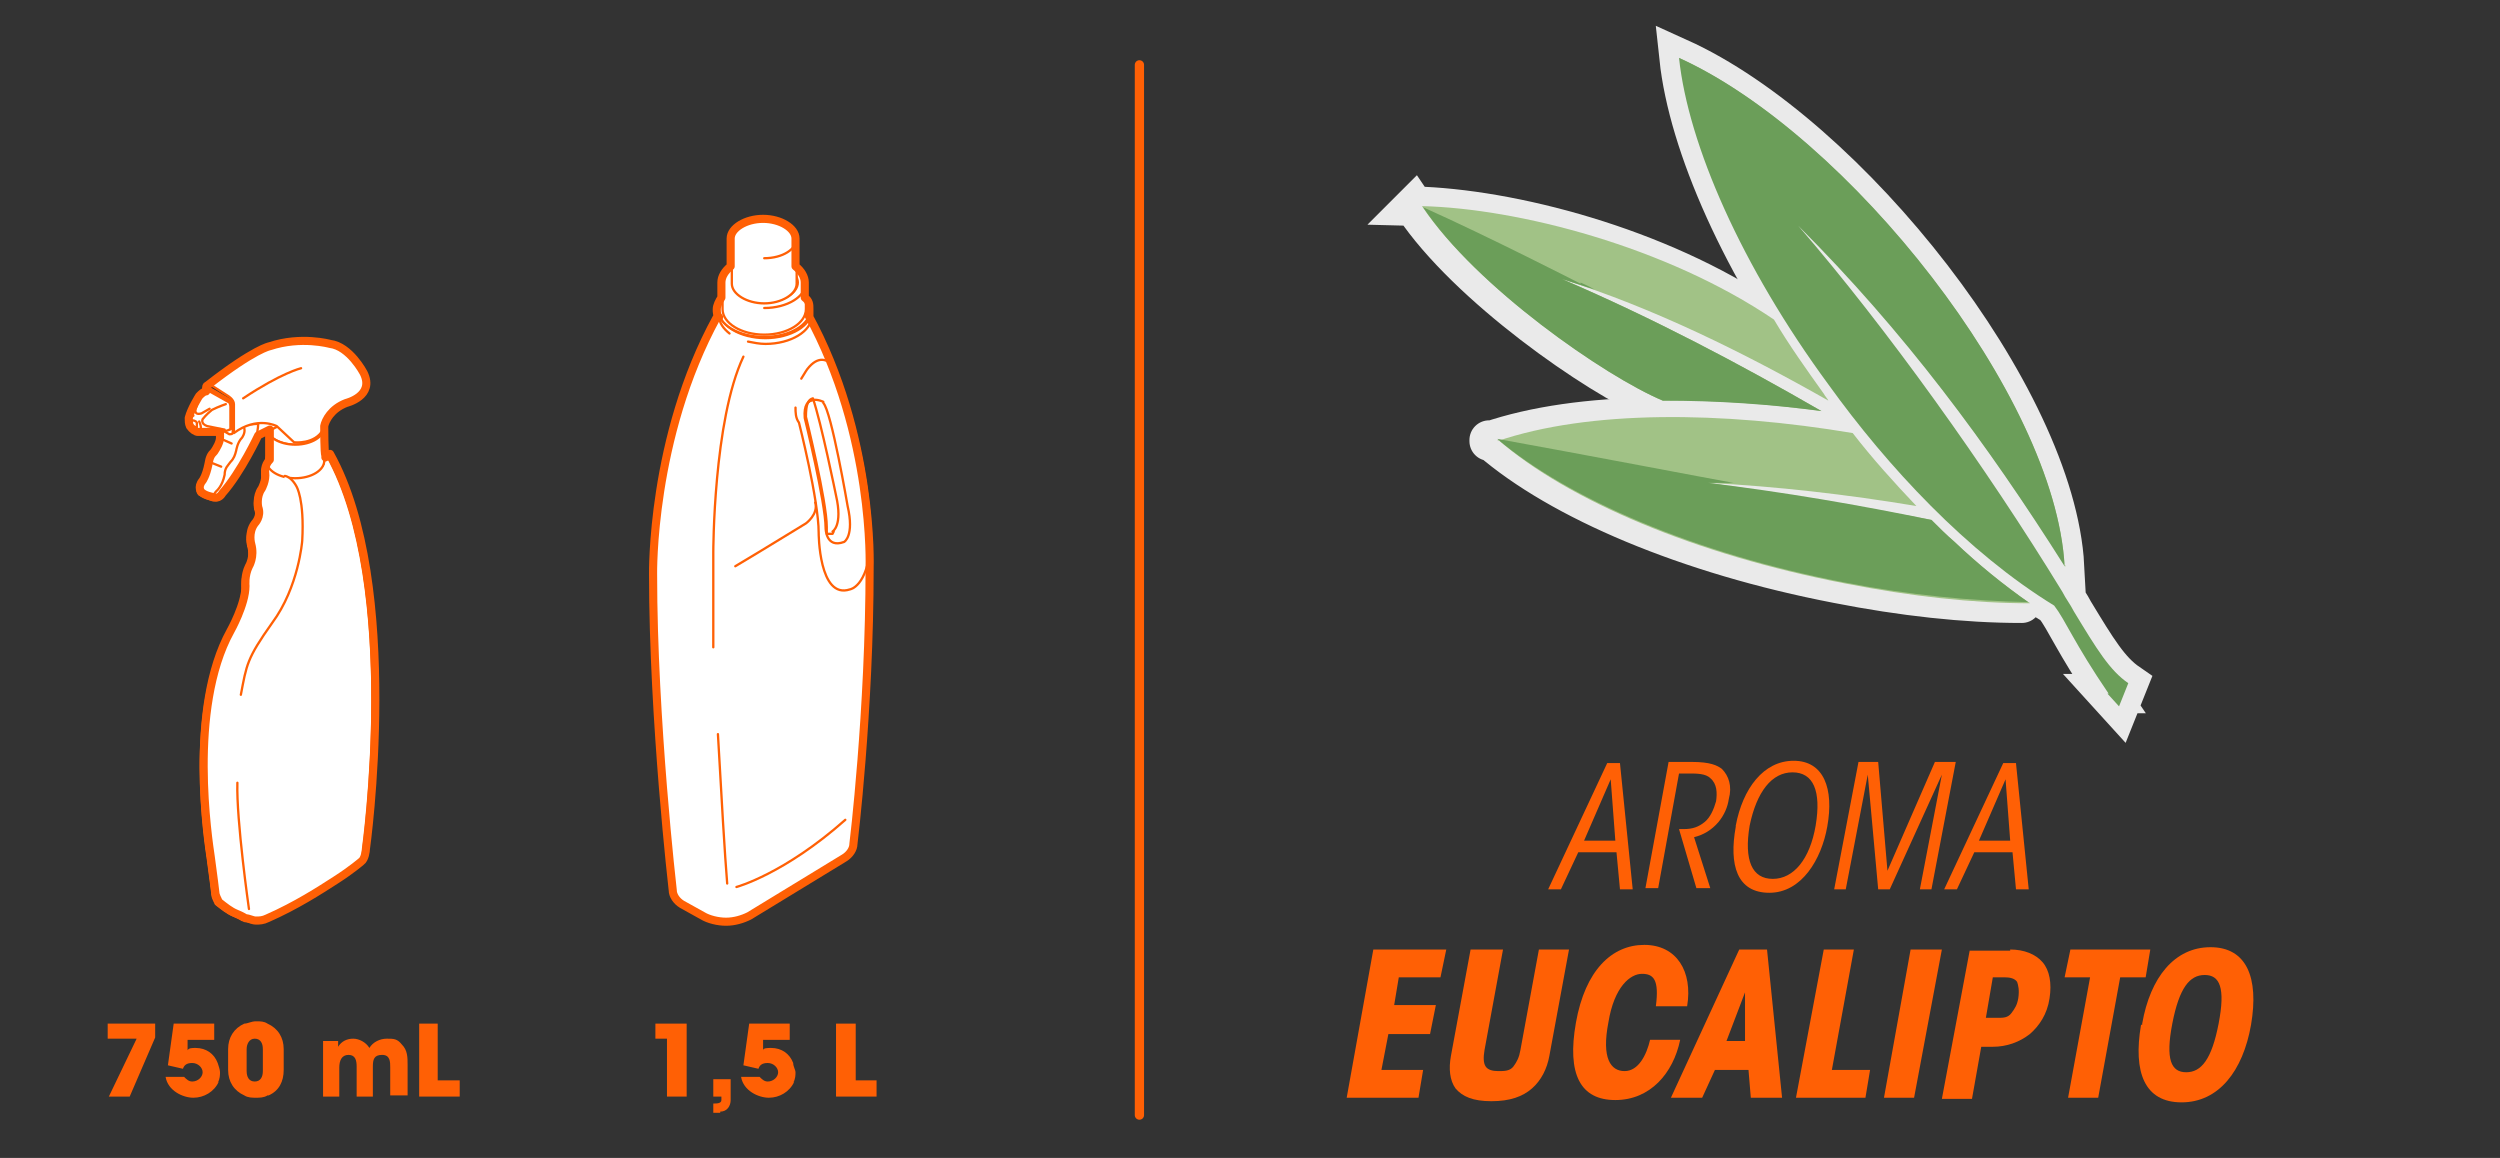 <?xml version="1.0" encoding="UTF-8"?>
<svg xmlns="http://www.w3.org/2000/svg" version="1.1" viewBox="0 0 215.9 100">
  <rect x="0" y="0" width="215.9" height="100" fill="#333333" stroke="none"/>
  <defs>
    <style>
      .cls-1, .cls-2, .cls-3, .cls-4, .cls-5, .cls-6, .cls-7 {
        fill: none;
      }

      .cls-2, .cls-8 {
        stroke-miterlimit: 10;
      }

      .cls-2, .cls-8, .cls-4 {
        stroke: #eaeaea;
      }

      .cls-2, .cls-4 {
        stroke-width: 3.4px;
      }

      .cls-9 {
        fill: #6b9e59;
      }

      .cls-9, .cls-8, .cls-10 {
        fill-rule: evenodd;
      }

      .cls-3 {
        stroke-width: .1px;
      }

      .cls-3, .cls-4, .cls-5, .cls-6, .cls-7 {
        stroke-linejoin: round;
      }

      .cls-3, .cls-5, .cls-6, .cls-7 {
        stroke: #ff6005;
        stroke-linecap: round;
      }

      .cls-11, .cls-8 {
        fill: #fff;
      }

      .cls-12 {
        fill: #ff6005;
      }

      .cls-5 {
        stroke-width: .8px;
      }

      .cls-6 {
        stroke-width: .7px;
      }

      .cls-7 {
        stroke-width: .2px;
      }

      .cls-10 {
        fill: #a1c286;
      }
    </style>
  </defs>
  <!-- Generator: Adobe Illustrator 28.7.1, SVG Export Plug-In . SVG Version: 1.2.0 Build 142)  -->
  <g>
    <g id="Capa_1">
      <g id="Capa_1-2" data-name="Capa_1">
        <g>
          <polygon class="cls-12" points="11.2 94.7 9.4 94.7 11.8 89.7 9.3 89.7 9.3 88.4 13.4 88.4 13.4 89.6 11.2 94.7"></polygon>
          <path class="cls-12" d="M18.9,93.4c-.4.9-1.3,1.4-2.2,1.4s-2.2-.6-2.4-1.8h1.6c.2.2.4.4.7.4.5,0,.9-.4.9-.8s-.4-.8-.9-.8-.7.2-.8.5l-1.3-.3.5-3.6h3.5v1.4h-2.3v.9c.1-.2.4-.2.7-.2.9,0,1.6.5,1.9,1.3.1.3.2.6.2.8s0,.6-.2.9"></path>
          <path class="cls-12" d="M23.1,94.6c-.3.2-.7.2-1,.2s-.7,0-1-.2c-.9-.4-1.4-1.2-1.4-2.2v-1.8c0-1,.5-1.8,1.4-2.2.3,0,.6-.2,1-.2s.7,0,1,.2c.9.4,1.4,1.2,1.4,2.2v1.8c0,1-.4,1.8-1.3,2.2M22.7,90.6c0-.5-.2-.9-.7-.9s-.7.5-.7.9v1.9c0,.5.2.9.7.9s.7-.4.7-.9v-1.9Z"></path>
          <path class="cls-12" d="M33.7,94.7v-2.5c0-.5,0-1.1-.7-1.1s-.8.4-.8,1v2.6h-1.4v-2.6c0-.5-.1-1-.7-1s-.8.5-.8,1.1v2.5h-1.4v-4.8h1.3v.5h0c.3-.5.8-.7,1.3-.7s1.1.3,1.4.8c.3-.5.9-.8,1.5-.8s.9,0,1.3.5c.5.5.5,1.1.5,1.8v2.6h-1.5Z"></path>
          <polygon class="cls-12" points="36.2 94.7 36.2 88.4 37.8 88.4 37.8 93.3 39.7 93.3 39.7 94.7 36.2 94.7"></polygon>
          <polygon class="cls-12" points="57.6 94.7 57.6 89.7 56.6 89.7 56.6 88.4 59.3 88.4 59.3 94.7 57.6 94.7"></polygon>
          <path class="cls-12" d="M62.2,96.1h-.6v-.8c.3,0,.7,0,.7-.3v-.3h-.7v-1.5h1.5v1.8c0,.5-.3,1-.9,1"></path>
          <path class="cls-12" d="M68.6,93.4c-.4.9-1.3,1.4-2.2,1.4s-2.2-.6-2.4-1.8h1.6c.2.2.4.4.7.4.5,0,.9-.4.9-.8s-.4-.8-.9-.8-.7.2-.8.5l-1.3-.3.5-3.6h3.5v1.4h-2.3v.9c0-.2.4-.2.7-.2.9,0,1.6.5,1.9,1.3,0,.3.2.6.2.8s0,.6-.2.9"></path>
          <polygon class="cls-12" points="72.2 94.7 72.2 88.4 73.9 88.4 73.9 93.3 75.7 93.3 75.7 94.7 72.2 94.7"></polygon>
          <path class="cls-11" d="M28.1,39.5s-.5-.8-1.1-.5l-4,.9c-.5.5-.4,1.1-.4,1.1.1.7-.3,1.4-.3,1.4-.5.7-.3,1.6-.3,1.6.3.8-.3,1.4-.3,1.4-.6.8-.3,1.8-.3,1.8.3,1.1-.2,1.9-.2,1.9-.4.8-.3,1.7-.3,1.7,0,1.6-1.3,3.9-1.3,3.9-3.7,6.7-1.9,18.1-1.7,19.5.2,1.4.4,3.1.4,3.1,0,.2.2.6.3.8.5.4,1,.8,1.5,1s.8.4.8.4c.3,0,.6.2.9.2s.6,0,1-.2c2.5-1.1,4.5-2.4,5.9-3.3s2.2-1.6,2.2-1.6c.3-.2.4-.9.4-1.1,0,0,3.2-22.8-3.1-34.1"></path>
          <path class="cls-3" d="M28.1,39.5s-.5-.8-1.1-.5l-4,.9c-.5.5-.4,1.1-.4,1.1.1.7-.3,1.4-.3,1.4-.5.7-.3,1.6-.3,1.6.3.8-.3,1.4-.3,1.4-.6.8-.3,1.8-.3,1.8.3,1.1-.2,1.9-.2,1.9-.4.8-.3,1.7-.3,1.7,0,1.6-1.3,3.9-1.3,3.9-3.7,6.7-1.9,18.1-1.7,19.5.2,1.4.4,3.1.4,3.1,0,.2.2.6.3.8.5.4,1,.8,1.5,1s.8.4.8.4c.3,0,.6.2.9.2s.6,0,1-.2c2.5-1.1,4.5-2.4,5.9-3.3s2.2-1.6,2.2-1.6c.3-.2.4-.9.4-1.1,0,0,3.2-22.8-3.1-34.1h-.1Z"></path>
          <path class="cls-11" d="M28,39.7c0,.8-1.1,1.5-2.5,1.5s-2.5-.7-2.5-1.5,1.1-1.5,2.5-1.5,2.5.7,2.5,1.5"></path>
          <path class="cls-7" d="M28,39.7c0,.8-1.1,1.5-2.5,1.5s-2.5-.7-2.5-1.5,1.1-1.5,2.5-1.5,2.5.7,2.5,1.5Z"></path>
          <path class="cls-11" d="M28,36.9c0,.8-1.1,1.5-2.5,1.5s-2.5-.7-2.5-1.5,1.1-1.5,2.5-1.5,2.5.7,2.5,1.5"></path>
          <path class="cls-7" d="M28,36.9c0,.8-1.1,1.5-2.5,1.5s-2.5-.7-2.5-1.5,1.1-1.5,2.5-1.5,2.5.7,2.5,1.5Z"></path>
          <path class="cls-11" d="M28,39.7c0,.8-1.1,1.5-2.5,1.5s-2.5-.7-2.5-1.5"></path>
          <path class="cls-7" d="M28,39.7c0,.8-1.1,1.5-2.5,1.5s-2.5-.7-2.5-1.5"></path>
          <path class="cls-11" d="M23,36.9c0,.8,1.1,1.5,2.5,1.5s2.5-.7,2.5-1.5v2.9c0,.8-1.1,1.5-2.5,1.5s-2.5-.7-2.5-1.5v-2.9Z"></path>
          <path class="cls-7" d="M23,36.9c0,.8,1.1,1.5,2.5,1.5s2.5-.7,2.5-1.5v2.9c0,.8-1.1,1.5-2.5,1.5s-2.5-.7-2.5-1.5v-2.9Z"></path>
          <polygon class="cls-11" points="26.9 33.8 20.8 36.9 21.2 38.2 27.3 35.2 26.9 33.8"></polygon>
          <polygon class="cls-7" points="26.9 33.8 20.8 36.9 21.2 38.2 27.3 35.2 26.9 33.8"></polygon>
          <path class="cls-11" d="M22.3,36.5s0,.7-.2,1.3c0,0-1.5,3.1-3.1,5,0,0-.4.6-.9.3,0,0-.6-.2-.9-.4,0,0-.4-.4.1-1,0,0,.3-.4.5-1.4,0-.6.3-.8.5-1.1.3-.3.4-.8.5-1.2,0,0,0-.9.5-1.2l3-.2h0Z"></path>
          <path class="cls-7" d="M22.3,36.5s0,.7-.2,1.3c0,0-1.5,3.1-3.1,5,0,0-.4.6-.9.3,0,0-.6-.2-.9-.4,0,0-.4-.4.1-1,0,0,.3-.4.5-1.4,0-.6.3-.8.5-1.1.3-.3.4-.8.5-1.2,0,0,0-.9.5-1.2l3-.2h0Z"></path>
          <path class="cls-11" d="M18.4,43s0-.3.3-.6c0,0,.5-.4.7-1.4,0-.6.3-.8.5-1.1.3-.3.4-.6.5-1,0,0,.1-.7.5-1.1,0,0,.3-.4.2-.8"></path>
          <path class="cls-7" d="M18.4,43s0-.3.3-.6c0,0,.5-.4.7-1.4,0-.6.3-.8.5-1.1.3-.3.4-.6.5-1,0,0,.1-.7.5-1.1,0,0,.3-.4.2-.8"></path>
          <line class="cls-1" x1="18.1" y1="39.9" x2="19.1" y2="40.3"></line>
          <line class="cls-7" x1="18.1" y1="39.9" x2="19.1" y2="40.3"></line>
          <line class="cls-1" x1="19.1" y1="37.9" x2="20" y2="38.3"></line>
          <line class="cls-7" x1="19.1" y1="37.9" x2="20" y2="38.3"></line>
          <path class="cls-11" d="M17.8,33.3c4.1-3.1,5.4-3.4,5.4-3.4,2.7-.8,5.2-.2,5.2-.2,1.8.2,2.9,2.5,2.9,2.5,1,2-1.5,2.6-1.5,2.6-1.8.8-1.9,2.3-1.9,2.3-.7,1.3-2.5,1.1-2.5,1.1l-1.5-1.4s-1.7-.9-3.7.6v-2.5c0-.4-.5-.7-.5-.7l-1.4-.9-.5-.2v.2Z"></path>
          <path class="cls-7" d="M17.8,33.3c4.1-3.1,5.4-3.4,5.4-3.4,2.7-.8,5.2-.2,5.2-.2,1.8.2,2.9,2.5,2.9,2.5,1,2-1.5,2.6-1.5,2.6-1.8.8-1.9,2.3-1.9,2.3-.7,1.3-2.5,1.1-2.5,1.1l-1.5-1.4s-1.7-.9-3.7.6v-2.5c0-.4-.5-.7-.5-.7l-1.4-.9-.5-.2v.2Z"></path>
          <path class="cls-11" d="M17.9,36.4l1.9,1.1c.2,0,.3,0,.3-.2v-2.3c0-.2-.1-.4-.3-.5l-1.9-1.1c-.2,0-.3,0-.3.2v2.3c0,.2.1.4.3.5"></path>
          <path class="cls-7" d="M17.9,36.4l1.9,1.1c.2,0,.3,0,.3-.2v-2.3c0-.2-.1-.4-.3-.5l-1.9-1.1c-.2,0-.3,0-.3.2v2.3c0,.2.1.4.3.5Z"></path>
          <path class="cls-11" d="M18.1,36.2l1.6.9c.1,0,.3,0,.3-.2v-1.9c0-.2-.1-.4-.2-.4l-1.6-.9c-.1,0-.3,0-.3.2v1.9c0,.2.1.4.2.4"></path>
          <path class="cls-7" d="M18.1,36.2l1.6.9c.1,0,.3,0,.3-.2v-1.9c0-.2-.1-.4-.2-.4l-1.6-.9c-.1,0-.3,0-.3.2v1.9c0,.2.1.4.2.4Z"></path>
          <path class="cls-11" d="M19.9,37v-1.9c0-.2-.1-.4-.2-.4l-1.6-.9s-.4,0-1.1.4c0,0-.7,1.1-.9,1.9l.9,1.2s1,0,1.7,0c0,0,1.4,0,1.3-.5"></path>
          <path class="cls-7" d="M19.9,37v-1.9c0-.2-.1-.4-.2-.4l-1.6-.9s-.4,0-1.1.4c0,0-.7,1.1-.9,1.9l.9,1.2s1,0,1.7,0c0,0,1.4,0,1.3-.5v.2Z"></path>
          <path class="cls-11" d="M17.2,36.4c.2.4.2.8,0,1-.2,0-.6,0-.8-.5-.2-.4-.2-.8,0-1h.3"></path>
          <path class="cls-7" d="M17.2,36.4c.2.4.2.8,0,1-.2,0-.6,0-.8-.5-.2-.4-.2-.8,0-1h.3"></path>
          <path class="cls-11" d="M16.6,36.3s.3,0,.4.2v.4s-.3,0-.4-.2,0-.3,0-.4"></path>
          <path class="cls-7" d="M16.6,36.3s.3,0,.4.2v.4s-.3,0-.4-.2,0-.3,0-.4Z"></path>
          <path class="cls-11" d="M19.4,37.1l-1.5-.3c-.6-.2-.4-.6-.4-.6,0,0,.3-.4.8-.8.6-.3,1.2-.5,1.2-.5"></path>
          <path class="cls-7" d="M19.4,37.1l-1.5-.3c-.6-.2-.4-.6-.4-.6,0,0,.3-.4.8-.8.6-.3,1.2-.5,1.2-.5"></path>
          <path class="cls-11" d="M17.2,34.4l-.3.9s-.2.6.5.4l.7-.4"></path>
          <path class="cls-7" d="M17.2,34.4l-.3.9s-.2.6.5.4l.7-.4"></path>
          <path class="cls-11" d="M21,34.4c3.3-2.2,5-2.6,5-2.6"></path>
          <path class="cls-7" d="M21,34.4c3.3-2.2,5-2.6,5-2.6"></path>
          <path class="cls-11" d="M20.8,60c.5-2.6.5-3.1,2.7-6.2,2.3-3.1,2.6-7.1,2.6-7.1.2-3.6-.5-4.7-.5-4.7,0,0-.4-.8-1-.9"></path>
          <path class="cls-7" d="M20.8,60c.5-2.6.5-3.1,2.7-6.2,2.3-3.1,2.6-7.1,2.6-7.1.2-3.6-.5-4.7-.5-4.7,0,0-.4-.8-1-.9"></path>
          <path class="cls-11" d="M21.5,78.5s-1.1-7.7-1-10.9"></path>
          <path class="cls-7" d="M21.5,78.5s-1.1-7.7-1-10.9"></path>
          <path class="cls-6" d="M28.1,39.5v-.2c-.1,0-.1-2.5-.1-2.5.1-.5.6-1.5,1.9-2,0,0,2.5-.6,1.5-2.6,0,0-1.2-2.3-2.9-2.5,0,0-2.5-.7-5.2.2,0,0-1.3.2-5.4,3.4h0s-.1,0-.1.2v.3c-.2,0-.4.2-.6.4,0,0-.7,1.1-.9,1.9h0c0,.2,0,.5.1.7.2.3.5.5.7.5h0s1,0,1.7,0h.2v.5c0,.4-.3.9-.5,1.2-.3.3-.4.5-.5,1.1-.2,1-.5,1.4-.5,1.4-.5.6-.1,1-.1,1,.3.3.9.4.9.4.6.3.9-.3.9-.3,1.6-1.8,3.1-5,3.1-5h0l1-.5v2.6h0c-.5.5-.4,1.1-.4,1.1.1.7-.3,1.4-.3,1.4-.5.7-.3,1.6-.3,1.6.3.8-.3,1.4-.3,1.4-.6.8-.3,1.8-.3,1.8.3,1.1-.2,1.9-.2,1.9-.4.8-.3,1.7-.3,1.7,0,1.6-1.3,3.9-1.3,3.9-3.7,6.7-1.9,18.1-1.7,19.5.2,1.4.4,3.1.4,3.1,0,.2.2.6.3.8.5.4,1,.8,1.5,1s.8.4.8.4c.3,0,.6.2.9.2s.6,0,1-.2c2.5-1.1,4.5-2.4,5.9-3.3s2.2-1.6,2.2-1.6c.3-.2.4-.9.4-1.1,0,0,3.2-22.8-3.1-34.1l-.4.3Z"></path>
        </g>
        <path class="cls-11" d="M73,74.2l-4.1,2.5-4.1,2.5c-.5.3-1.3.5-2,.5s-1.4-.2-2-.5l-.9-.5-.9-.5c-.5-.3-.8-.8-.8-1.2s.3-.9.8-1.2l4.1-2.5,4.1-2.5c.5-.3,1.3-.5,2-.5s1.4.2,2,.5l.9.5.9.5c.5.3.8.8.8,1.2s-.3.9-.8,1.2"></path>
        <path class="cls-7" d="M73,74.2l-4.1,2.5-4.1,2.5c-.5.3-1.3.5-2,.5s-1.4-.2-2-.5l-.9-.5-.9-.5c-.5-.3-.8-.8-.8-1.2s.3-.9.8-1.2l4.1-2.5,4.1-2.5c.5-.3,1.3-.5,2-.5s1.4.2,2,.5l.9.5.9.5c.5.3.8.8.8,1.2s-.3.9-.8,1.2Z"></path>
        <path class="cls-11" d="M69.9,27.3h-7.9c-5.7,10.5-5.5,22.3-5.5,22.3,0,12.6,1.7,27.3,1.7,27.3,0,.4.3.9.8,1.2l.9.5.9.5c.5.3,1.3.5,2,.5s1.4-.2,2-.5l4.1-2.5,4.1-2.5c.5-.3.8-.8.8-1.2,0,0,1.4-11.4,1.4-23.9,0,0,.4-11.4-5.3-21.8M71.9,46.1c-.2,0-.3,0-.5,0,0-.3,0-.6,0-.6,0-2.2-1.8-9.5-1.8-9.5,0-1.1.2-1.5.6-1.6.7,2,2,8.4,2,8.4.6,2.6-.3,3.1-.3,3.1"></path>
        <path class="cls-7" d="M69.9,27.3h-7.9c-5.7,10.5-5.5,22.3-5.5,22.3,0,12.6,1.7,27.3,1.7,27.3,0,.4.3.9.8,1.2l.9.5.9.5c.5.3,1.3.5,2,.5s1.4-.2,2-.5l4.1-2.5,4.1-2.5c.5-.3.8-.8.8-1.2,0,0,1.4-11.4,1.4-23.9,0,0,.4-11.4-5.3-21.8h0ZM71.9,46.1c-.2,0-.3,0-.5,0,0-.3,0-.6,0-.6,0-2.2-1.8-9.5-1.8-9.5,0-1.1.2-1.5.6-1.6.7,2,2,8.4,2,8.4.6,2.6-.3,3.1-.3,3.1h.1Z"></path>
        <path class="cls-11" d="M75.2,46.9c0-3.1-.7-9.1-3.2-15.4-.5-.5-1.3-1-2.3.3,0,0-1.3,1.7-.7,4.6,0,0,1.7,6.7,1.7,9.5,0,0,0,5.8,2.7,4.9,0,0,1.5-.2,1.8-3.9"></path>
        <path class="cls-7" d="M75.2,46.9c0-3.1-.7-9.1-3.2-15.4-.5-.5-1.3-1-2.3.3,0,0-1.3,1.7-.7,4.6,0,0,1.7,6.7,1.7,9.5,0,0,0,5.8,2.7,4.9,0,0,1.5-.2,1.8-3.9Z"></path>
        <path class="cls-11" d="M71.1,34.7s-1.8-.9-1.6,1.4c0,0,1.8,7.3,1.8,9.5,0,0,0,1.8,1.6,1.2,0,0,.9-.5.3-3.1,0,0-1.4-8.2-2.1-8.9"></path>
        <path class="cls-7" d="M71.1,34.7s-1.8-.9-1.6,1.4c0,0,1.8,7.3,1.8,9.5,0,0,0,1.8,1.6,1.2,0,0,.9-.5.3-3.1,0,0-1.4-8.2-2.1-8.9h0Z"></path>
        <path class="cls-11" d="M62.4,77.7s-1.9-23.8-1.2-29.9c0,0,.6-11.3,3.4-16.1"></path>
        <path class="cls-7" d="M62.4,77.7s-1.9-23.8-1.2-29.9c0,0,.6-11.3,3.4-16.1"></path>
        <path class="cls-11" d="M62,49.8l3.5-2.2,4.1-2.5s1.1-.8.8-1.8"></path>
        <path class="cls-7" d="M62,49.8l3.5-2.2,4.1-2.5s1.1-.8.8-1.8"></path>
        <path class="cls-11" d="M63.6,76.6s4.1-1.1,9.4-5.8"></path>
        <path class="cls-7" d="M63.6,76.6s4.1-1.1,9.4-5.8"></path>
        <path class="cls-11" d="M69.7,26.7c0,1.2-1.6,2.2-3.6,2.2s-3.6-1-3.6-2.2,1.6-2.2,3.6-2.2,3.6,1,3.6,2.2"></path>
        <path class="cls-7" d="M69.7,26.7c0,1.2-1.6,2.2-3.6,2.2s-3.6-1-3.6-2.2,1.6-2.2,3.6-2.2,3.6,1,3.6,2.2Z"></path>
        <path class="cls-11" d="M64.6,29.5c.5.1,1,.2,1.5.2,2.2,0,4-1.1,4-2.4v-.5c0,1.3-1.8,2.4-4,2.4s-4-1.1-4-2.4v.5c0,.6.4,1.1.9,1.5"></path>
        <path class="cls-7" d="M64.6,29.5c.5.1,1,.2,1.5.2,2.2,0,4-1.1,4-2.4v-.5c0,1.3-1.8,2.4-4,2.4s-4-1.1-4-2.4v.5c0,.6.4,1.1.9,1.5"></path>
        <path class="cls-11" d="M70.1,26.7c0,1.3-1.8,2.4-4,2.4s-4-1.1-4-2.4,1.8-2.4,4-2.4,4,1.1,4,2.4"></path>
        <ellipse class="cls-7" cx="66" cy="26.7" rx="4" ry="2.4"></ellipse>
        <path class="cls-11" d="M66,22.2c-2,0-3.6,1-3.6,2.2v2.3c0,1.2,1.6,2.2,3.6,2.2s3.6-1,3.6-2.2v-2.3c0-1.2-1.6-2.2-3.6-2.2"></path>
        <path class="cls-7" d="M66,22.2c-2,0-3.6,1-3.6,2.2v2.3c0,1.2,1.6,2.2,3.6,2.2s3.6-1,3.6-2.2v-2.3c0-1.2-1.6-2.2-3.6-2.2Z"></path>
        <path class="cls-11" d="M66,26.6c2,0,3.6-1,3.6-2.2"></path>
        <path class="cls-7" d="M66,26.6c2,0,3.6-1,3.6-2.2"></path>
        <path class="cls-11" d="M68.9,24.4c0,.9-1.3,1.7-2.8,1.7s-2.8-.8-2.8-1.7,1.3-1.7,2.8-1.7,2.8.8,2.8,1.7"></path>
        <path class="cls-7" d="M68.9,24.4c0,.9-1.3,1.7-2.8,1.7s-2.8-.8-2.8-1.7,1.3-1.7,2.8-1.7,2.8.8,2.8,1.7Z"></path>
        <path class="cls-11" d="M66,19c-1.6,0-2.8.8-2.8,1.7v3.8c0,.9,1.3,1.7,2.8,1.7s2.8-.8,2.8-1.7v-3.8c0-.9-1.3-1.7-2.8-1.7"></path>
        <path class="cls-7" d="M66,19c-1.6,0-2.8.8-2.8,1.7v3.8c0,.9,1.3,1.7,2.8,1.7s2.8-.8,2.8-1.7v-3.8c0-.9-1.3-1.7-2.8-1.7Z"></path>
        <path class="cls-11" d="M66,22.3c1.6,0,2.8-.8,2.8-1.7"></path>
        <path class="cls-7" d="M66,22.3c1.6,0,2.8-.8,2.8-1.7"></path>
        <path class="cls-11" d="M73,74.2l-4.1,2.5-4.1,2.5c-.5.3-1.3.5-2,.5s-1.4-.2-2-.5l-.9-.5-.9-.5c-.5-.3-.8-.8-.8-1.2s.3-.9.8-1.2l4.1-2.5,4.1-2.5c.5-.3,1.3-.5,2-.5s1.4.2,2,.5l.9.5.9.5c.5.3.8.8.8,1.2s-.3.9-.8,1.2"></path>
        <path class="cls-7" d="M73,74.2l-4.1,2.5-4.1,2.5c-.5.3-1.3.5-2,.5s-1.4-.2-2-.5l-.9-.5-.9-.5c-.5-.3-.8-.8-.8-1.2s.3-.9.8-1.2l4.1-2.5,4.1-2.5c.5-.3,1.3-.5,2-.5s1.4.2,2,.5l.9.5.9.5c.5.3.8.8.8,1.2s-.3.9-.8,1.2Z"></path>
        <path class="cls-11" d="M69.9,27.3h-7.9c-5.7,10.5-5.5,22.3-5.5,22.3,0,12.6,1.7,27.3,1.7,27.3,0,.4.3.9.8,1.2l.9.5.9.5c.5.3,1.3.5,2,.5s1.4-.2,2-.5l4.1-2.5,4.1-2.5c.5-.3.8-.8.8-1.2,0,0,1.4-11.4,1.4-23.9,0,0,.4-11.4-5.3-21.8M71.9,46.1c-.2,0-.3,0-.5,0,0-.3,0-.6,0-.6,0-2.2-1.8-9.5-1.8-9.5,0-1.1.2-1.5.6-1.6.7,2,2,8.4,2,8.4.6,2.6-.3,3.1-.3,3.1"></path>
        <path class="cls-7" d="M69.9,27.3h-7.9c-5.7,10.5-5.5,22.3-5.5,22.3,0,12.6,1.7,27.3,1.7,27.3,0,.4.3.9.8,1.2l.9.5.9.5c.5.3,1.3.5,2,.5s1.4-.2,2-.5l4.1-2.5,4.1-2.5c.5-.3.8-.8.8-1.2,0,0,1.4-11.4,1.4-23.9,0,0,.4-11.4-5.3-21.8h0ZM71.9,46.1c-.2,0-.3,0-.5,0,0-.3,0-.6,0-.6,0-2.2-1.8-9.5-1.8-9.5,0-1.1.2-1.5.6-1.6.7,2,2,8.4,2,8.4.6,2.6-.3,3.1-.3,3.1h.1Z"></path>
        <path class="cls-7" d="M68.7,35.2c0,.4,0,.9.3,1.3,0,0,1.7,6.7,1.7,9.5,0,0,0,5.8,2.7,4.9,0,0,1.5-.2,1.8-3.9,0-3.1-.7-9.1-3.2-15.4-.5-.5-1.3-1-2.3.3,0,0-.2.3-.5.8"></path>
        <path class="cls-7" d="M71.1,34.7s-1.8-.9-1.6,1.4c0,0,1.8,7.3,1.8,9.5,0,0,0,1.8,1.6,1.2,0,0,.9-.5.3-3.1,0,0-1.4-8.2-2.1-8.9h0Z"></path>
        <path class="cls-11" d="M61.6,55.9c0-3.5,0-6.5,0-8.2,0,0,0-11.4,2.6-16.9"></path>
        <path class="cls-7" d="M61.6,55.9c0-3.5,0-6.5,0-8.2,0,0,0-11.4,2.6-16.9"></path>
        <path class="cls-11" d="M62.8,76.3c-.2-2.4-.5-7.5-.8-12.9"></path>
        <path class="cls-7" d="M62.8,76.3c-.2-2.4-.5-7.5-.8-12.9"></path>
        <path class="cls-11" d="M63.5,48.9l2-1.2,4.1-2.5s1.1-.8.8-1.8"></path>
        <path class="cls-7" d="M63.5,48.9l2-1.2,4.1-2.5s1.1-.8.8-1.8"></path>
        <path class="cls-11" d="M63.6,76.6s4.1-1.1,9.4-5.8"></path>
        <path class="cls-7" d="M63.6,76.6s4.1-1.1,9.4-5.8"></path>
        <path class="cls-11" d="M69.7,26.7c0,1.2-1.6,2.2-3.6,2.2s-3.6-1-3.6-2.2,1.6-2.2,3.6-2.2,3.6,1,3.6,2.2"></path>
        <path class="cls-7" d="M69.7,26.7c0,1.2-1.6,2.2-3.6,2.2s-3.6-1-3.6-2.2,1.6-2.2,3.6-2.2,3.6,1,3.6,2.2Z"></path>
        <path class="cls-11" d="M64.6,29.5c.5.1,1,.2,1.5.2,2.2,0,4-1.1,4-2.4v-.5c0,1.3-1.8,2.4-4,2.4s-4-1.1-4-2.4v.5c0,.6.4,1.1.9,1.5"></path>
        <path class="cls-7" d="M64.6,29.5c.5.1,1,.2,1.5.2,2.2,0,4-1.1,4-2.4v-.5c0,1.3-1.8,2.4-4,2.4s-4-1.1-4-2.4v.5c0,.6.4,1.1.9,1.5"></path>
        <path class="cls-11" d="M70.1,26.7c0,1.3-1.8,2.4-4,2.4s-4-1.1-4-2.4,1.8-2.4,4-2.4,4,1.1,4,2.4"></path>
        <ellipse class="cls-7" cx="66" cy="26.7" rx="4" ry="2.4"></ellipse>
        <path class="cls-11" d="M66,22.2c-2,0-3.6,1-3.6,2.2v2.3c0,1.2,1.6,2.2,3.6,2.2s3.6-1,3.6-2.2v-2.3c0-1.2-1.6-2.2-3.6-2.2"></path>
        <path class="cls-7" d="M66,22.2c-2,0-3.6,1-3.6,2.2v2.3c0,1.2,1.6,2.2,3.6,2.2s3.6-1,3.6-2.2v-2.3c0-1.2-1.6-2.2-3.6-2.2Z"></path>
        <path class="cls-11" d="M66,26.6c2,0,3.6-1,3.6-2.2"></path>
        <path class="cls-7" d="M66,26.6c2,0,3.6-1,3.6-2.2"></path>
        <path class="cls-11" d="M68.9,24.4c0,.9-1.3,1.7-2.8,1.7s-2.8-.8-2.8-1.7,1.3-1.7,2.8-1.7,2.8.8,2.8,1.7"></path>
        <path class="cls-7" d="M68.9,24.4c0,.9-1.3,1.7-2.8,1.7s-2.8-.8-2.8-1.7,1.3-1.7,2.8-1.7,2.8.8,2.8,1.7Z"></path>
        <path class="cls-11" d="M66,19c-1.6,0-2.8.8-2.8,1.7v3.8c0,.9,1.3,1.7,2.8,1.7s2.8-.8,2.8-1.7v-3.8c0-.9-1.3-1.7-2.8-1.7"></path>
        <path class="cls-7" d="M66,19c-1.6,0-2.8.8-2.8,1.7v3.8c0,.9,1.3,1.7,2.8,1.7s2.8-.8,2.8-1.7v-3.8c0-.9-1.3-1.7-2.8-1.7Z"></path>
        <path class="cls-11" d="M66,22.3c1.6,0,2.8-.8,2.8-1.7"></path>
        <path class="cls-7" d="M66,22.3c1.6,0,2.8-.8,2.8-1.7"></path>
        <path class="cls-6" d="M69.9,27.3h0c0-.2,0-.4,0-.6,0-.4,0-.7-.4-1v-1.3c0-.5-.3-1-.8-1.4v-2.4c0-.9-1.3-1.7-2.8-1.7s-2.8.8-2.8,1.7v2.4c-.5.4-.8.9-.8,1.4v1.3c-.2.3-.4.7-.4,1s0,.5.2.7h-.2c-5.7,10.4-5.5,22.2-5.5,22.2,0,12.6,1.7,27.3,1.7,27.3,0,.4.3.9.8,1.2l.9.5.9.5c.5.3,1.3.5,2,.5s1.4-.2,2-.5l4.1-2.5,4.1-2.5c.5-.3.8-.8.8-1.2,0,0,1.4-11.4,1.4-23.9,0,0,.4-11.4-5.3-21.8h0Z"></path>
        <polygon class="cls-12" points="118.6 82 124.9 82 124.4 84.4 120.8 84.4 120.4 86.8 124 86.8 123.5 89.3 119.9 89.3 119.3 92.4 122.9 92.4 122.5 94.8 116.3 94.8 118.6 82"></polygon>
        <path class="cls-12" d="M129.8,82l-1.6,8.7c-.1.6-.1,1.1.1,1.4.2.3.6.4,1.1.4s1,0,1.3-.4.5-.8.6-1.4l1.6-8.7h2.6l-1.7,9.2c-.2,1.1-.7,2.1-1.5,2.8-.8.7-1.9,1.1-3.5,1.1s-2.5-.4-3.1-1.1c-.5-.7-.6-1.7-.4-2.8l1.7-9.2h2.8Z"></path>
        <path class="cls-12" d="M145.1,89.8c-.6,2.9-2.6,5.2-5.6,5.2s-4.2-2.2-3.4-6.7,3.1-6.7,5.9-6.7,4.2,2.3,3.7,5.3h-2.7c.3-2.3-.2-2.8-1.2-2.8s-2.4,1.1-2.9,4.2c-.6,3.1.2,4.2,1.4,4.2s1.9-1.4,2.2-2.7h2.7,0Z"></path>
        <path class="cls-12" d="M147,94.8h-2.7l5.9-12.8h2.4l1.3,12.8h-2.7l-.2-2.4h-2.9l-1.1,2.4ZM150.7,85.7l-1.6,4.2h1.6v-4.2Z"></path>
        <polygon class="cls-12" points="157.5 82 160.1 82 158.2 92.4 161.5 92.4 161.1 94.8 155.1 94.8 157.5 82"></polygon>
        <polygon class="cls-12" points="165 82 167.7 82 165.3 94.8 162.7 94.8 165 82"></polygon>
        <path class="cls-12" d="M173.6,82c1.2,0,2.2.4,2.8,1.1s.8,1.8.6,3.1c-.2,1.4-.9,2.4-1.7,3.1-.9.7-2,1.1-3.2,1.1h-1l-.8,4.5h-2.6l2.4-12.8h3.6-.1ZM171.5,87.9h1c.5,0,.9,0,1.2-.4s.5-.7.6-1.3c.1-.7,0-1.1-.1-1.4-.2-.3-.6-.4-1.1-.4h-1l-.6,3.5h0Z"></path>
        <polygon class="cls-12" points="180.5 84.4 178.3 84.4 178.8 82 185.7 82 185.3 84.4 183.1 84.4 181.2 94.8 178.6 94.8 180.5 84.4"></polygon>
        <path class="cls-12" d="M185,88.4c.7-4,2.8-6.6,5.9-6.6s4.2,2.6,3.5,6.7c-.7,4-2.8,6.7-6,6.7s-4.2-2.6-3.5-6.7h.1ZM187.6,88.4c-.6,3.1-.1,4.2,1.2,4.2s2.2-1.1,2.8-4.2.1-4.2-1.2-4.2-2.2,1.1-2.8,4.2h0Z"></path>
        <path class="cls-12" d="M134.8,76.8h-1.1l5.1-10.9h1.1l1.1,10.9h-1.1l-.3-3.2h-3.3l-1.5,3.2ZM139.1,67.3l-2.3,5.3h2.7l-.4-5.3Z"></path>
        <path class="cls-12" d="M144,65.8h2.1c1.6,0,2.2.3,2.6.6.6.6.9,1.5.6,2.6-.1.7-.4,1.4-.9,2-.6.7-1.3,1.1-2.1,1.3l1.4,4.4h-1.2l-1.5-5.1h.4c.8,0,1.3-.2,1.8-.6s.8-1.1,1-1.8c.1-.7.1-1.5-.5-2-.4-.4-1.2-.4-1.8-.4h-.9l-1.8,9.9h-1.1l2-10.9h-.1Z"></path>
        <path class="cls-12" d="M149.9,71.3c.6-3.2,2.4-5.6,5-5.6s3.5,2.4,2.9,5.7c-.5,2.8-2.2,5.7-5,5.7s-3.5-2.4-2.9-5.7h0ZM151.1,71.3c-.5,3,.2,4.6,2,4.6s3.2-1.7,3.7-4.6c.5-3-.2-4.6-2-4.6s-3.1,1.7-3.7,4.6h0Z"></path>
        <polygon class="cls-12" points="158.4 76.8 160.5 65.8 162.2 65.8 163 75.2 167.1 65.8 168.9 65.8 166.8 76.8 165.8 76.8 167.7 66.9 163.2 76.8 162.2 76.8 161.3 66.9 159.4 76.8 158.4 76.8"></polygon>
        <path class="cls-12" d="M169,76.8h-1.1l5.1-10.9h1.1l1.1,10.9h-1.1l-.3-3.2h-3.3l-1.5,3.2ZM173.2,67.3l-2.3,5.3h2.7l-.4-5.3Z"></path>
        <path class="cls-8" d="M122.1,17.8c8.3.2,21.1,3.5,30.4,9.8,1.3,2.2,2.8,4.3,4.3,6.4.1.2.3.4.4.6-7.4-4.2-15.1-8-23-10.5,7.9,3.4,15.3,7.3,22.4,11.4-4.5-.6-9.2-1-13.7-.9-5-2.1-16.2-9.9-20.8-16.8"></path>
        <path class="cls-2" d="M122.1,17.8c8.3.2,21.1,3.5,30.4,9.8,1.3,2.2,2.8,4.3,4.3,6.4.1.2.3.4.4.6-7.4-4.2-15.1-8-23-10.5,7.9,3.4,15.3,7.3,22.4,11.4-4.5-.6-9.2-1-13.7-.9-5-2.1-16.2-9.9-20.8-16.8Z"></path>
        <path class="cls-8" d="M128.6,38.1c7.9-2.7,19.4-2.6,30.7-.7,1.7,2.2,3.6,4.3,5.5,6.3-6-1-12.1-1.7-18-2,6.5.9,12.9,2,19.3,3.2.6.6,1.3,1.3,2,1.9,2,1.9,4.2,3.7,6.5,5.3-4.9,0-10.3-.6-15.9-1.7-13-2.5-24-7.2-30-12.4"></path>
        <path class="cls-4" d="M128.6,38.1c7.9-2.7,19.4-2.6,30.7-.7,1.7,2.2,3.6,4.3,5.5,6.3-6-1-12.1-1.7-18-2,6.5.9,12.9,2,19.3,3.2.6.6,1.3,1.3,2,1.9,2,1.9,4.2,3.7,6.5,5.3-4.9,0-10.3-.6-15.9-1.7-13-2.5-24-7.2-30-12.4h-.1Z"></path>
        <path class="cls-8" d="M182.1,59.9c-3-4.4-3.7-6.3-4.7-7.6-7.5-4.6-14.4-12-19.5-19.1-7.5-10.2-12.1-20.7-12.9-28.2,14.6,6.6,32.5,29.2,33.3,43.9-6.7-10.6-13.8-20.2-23-29.4,7.6,8.8,16.2,20.8,22.8,31.6.3.6.7,1.1,1,1.7,2,3.3,3.1,5.1,4.7,6.2l-.8,2-1-1.1h0Z"></path>
        <path class="cls-2" d="M182.1,59.9c-3-4.4-3.7-6.3-4.7-7.6-7.5-4.6-14.4-12-19.5-19.1-7.5-10.2-12.1-20.7-12.9-28.2,14.6,6.6,32.5,29.2,33.3,43.9-6.7-10.6-13.8-20.2-23-29.4,7.6,8.8,16.2,20.8,22.8,31.6.3.6.7,1.1,1,1.7,2,3.3,3.1,5.1,4.7,6.2l-.8,2-1-1.1h0Z"></path>
        <path class="cls-10" d="M178.3,48.9c-.8-14.7-18.8-37.3-33.3-43.9l13.9,18.1c7.5,8.1,13.6,16.6,19.5,25.8"></path>
        <line class="cls-5" x1="98.4" y1="5.6" x2="98.4" y2="96.3"></line>
      </g>
      <path class="cls-10" d="M122.8,17.8c8.3.2,21.1,3.5,30.4,9.8,1.3,2.2,2.8,4.3,4.3,6.4.1.2.3.4.4.6-7.4-4.2-15.1-8-23-10.5,7.9,3.4,15.3,7.3,22.4,11.4-4.5-.6-9.2-1-13.7-.9-5-2.1-16.2-9.9-20.8-16.8"></path>
      <path class="cls-10" d="M129.3,38.1c7.9-2.7,19.4-2.6,30.7-.7,1.7,2.2,3.6,4.3,5.5,6.3-6-1-12.1-1.7-18-2,6.5.9,12.9,2,19.3,3.2.6.6,1.3,1.3,2,1.9,2,1.9,4.2,3.7,6.5,5.3-4.9,0-10.3-.6-15.9-1.7-13-2.5-24-7.2-30-12.4"></path>
      <path class="cls-9" d="M182.1,59.9c-3-4.4-3.7-6.3-4.7-7.6-7.5-4.6-14.4-12-19.5-19.1-7.5-10.2-12.1-20.7-12.9-28.2,14.6,6.6,32.5,29.2,33.3,43.9-6.7-10.6-13.8-20.2-23-29.4,7.6,8.8,16.2,20.8,22.8,31.6.3.6.7,1.1,1,1.7,2,3.3,3.1,5.1,4.7,6.2l-.8,2-1-1.1h0Z"></path>
      <path class="cls-9" d="M175.3,52.1c-2.3-1.6-4.5-3.4-6.5-5.3-.7-.6-1.3-1.2-2-1.9-6.3-1.3-12.7-2.4-19.3-3.2.7,0,1.5,0,2.2,0-1.7-.3-13.2-2.5-20.4-3.8,6,5.1,17,9.9,30,12.4,5.6,1.1,11,1.6,15.9,1.7"></path>
      <path class="cls-9" d="M136.5,24.5s-8-4.1-13.6-6.6c4.6,6.9,15.7,14.6,20.7,16.7,4.6,0,9.2.3,13.7.9-7.1-4.1-14.5-8-22.4-11.4.9.3,1.9.6,2.8.9-.5-.3-1-.5-1.2-.6"></path>
    </g>
  </g>
</svg>

